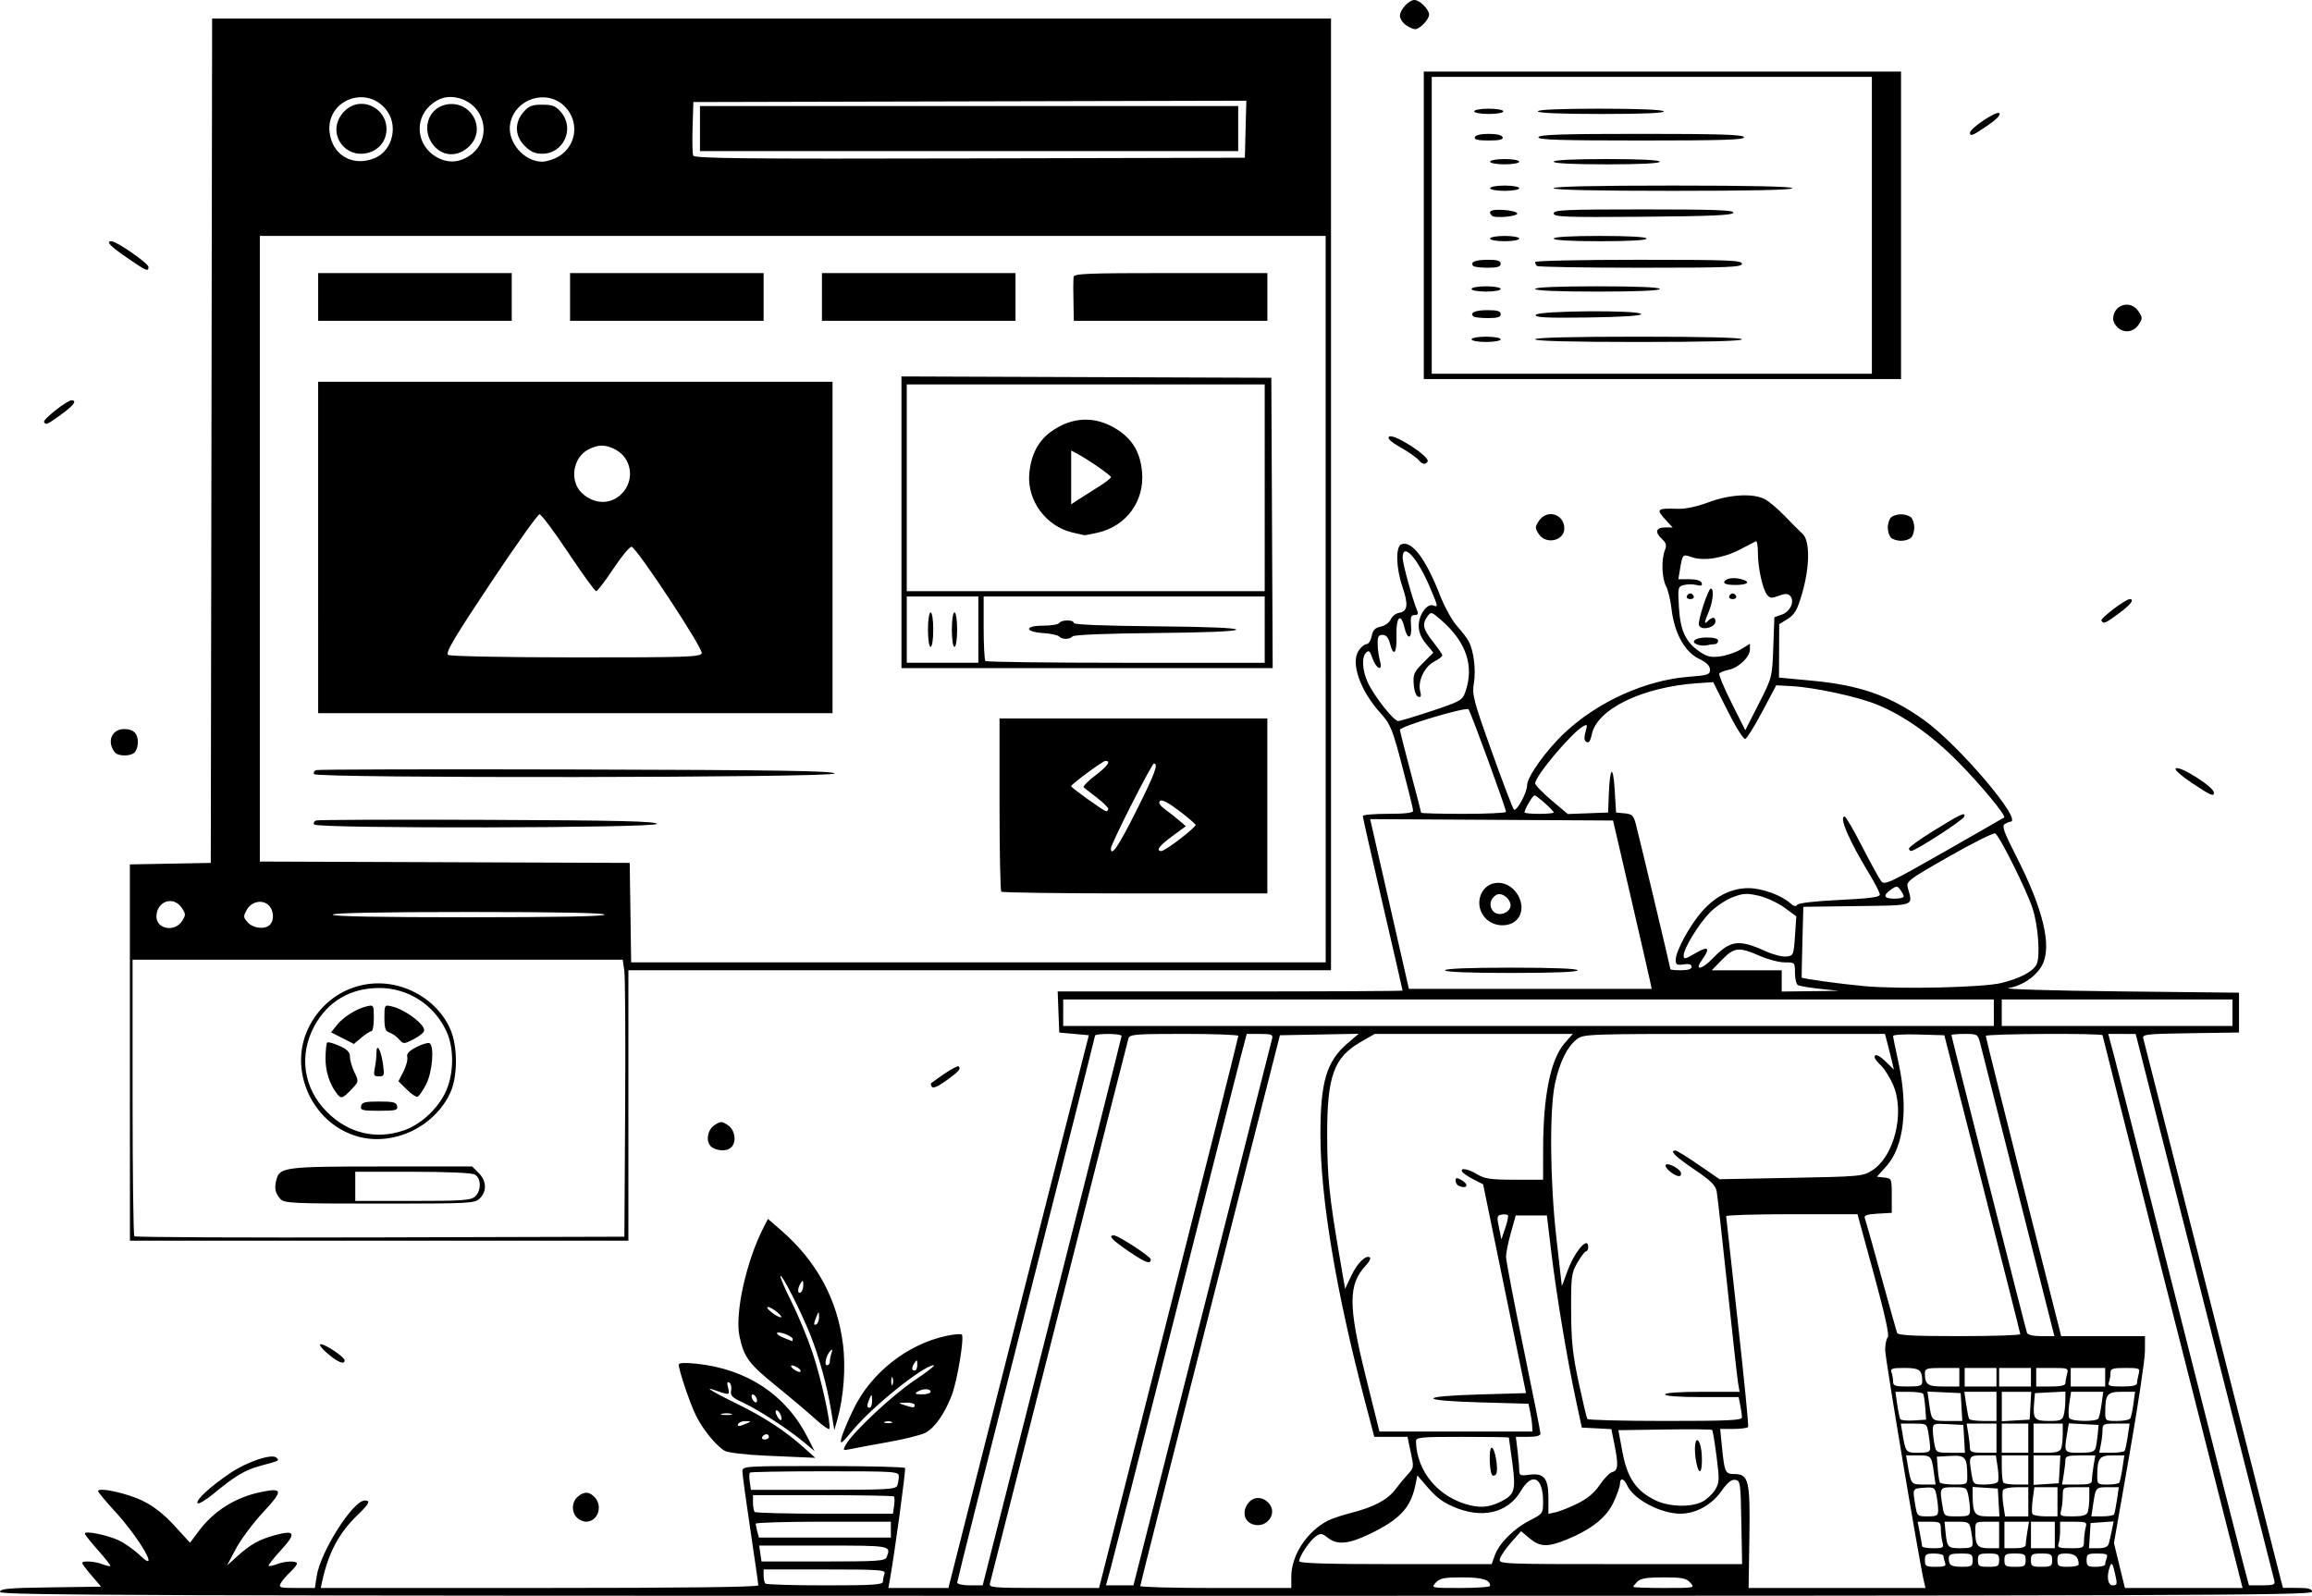 <?xml version="1.0" encoding="UTF-8" standalone="no"?>
<!-- Created with Inkscape (http://www.inkscape.org/) -->

<svg
   width="109.363mm"
   height="75.5mm"
   viewBox="0 0 109.363 75.5"
   version="1.1"
   id="svg5"
   xml:space="preserve"
   xmlns:inkscape="http://www.inkscape.org/namespaces/inkscape"
   xmlns:sodipodi="http://sodipodi.sourceforge.net/DTD/sodipodi-0.dtd"
   xmlns="http://www.w3.org/2000/svg"
   xmlns:svg="http://www.w3.org/2000/svg"><sodipodi:namedview
     id="namedview7"
     pagecolor="#ffffff"
     bordercolor="#000000"
     borderopacity="0.25"
     inkscape:showpageshadow="2"
     inkscape:pageopacity="0.0"
     inkscape:pagecheckerboard="0"
     inkscape:deskcolor="#d1d1d1"
     inkscape:document-units="mm"
     showgrid="false" /><defs
     id="defs2" /><g
     inkscape:label="Layer 1"
     inkscape:groupmode="layer"
     id="layer1"
     transform="translate(-44.301,-86.537)"><path
       style="fill:#000000;stroke-width:0.125"
       d="m 44.301,161.852 c 0,-0.156 0.38,-0.191 2.391,-0.219 l 2.391,-0.034 -0.447,-0.522 c -0.246,-0.287 -0.447,-0.555 -0.447,-0.596 0,-0.119 0.581,-0.086 0.95,0.055 0.187,0.071 0.359,0.109 0.382,0.086 0.024,-0.024 -0.238,-0.359 -0.582,-0.745 -0.344,-0.386 -0.625,-0.742 -0.625,-0.791 0,-0.141 1,0.054 1.57,0.306 0.283,0.125 0.755,0.457 1.049,0.736 0.98,0.933 -0.029,-0.826 -1.208,-2.106 -0.431,-0.468 -0.784,-0.892 -0.784,-0.942 0,-0.198 1.359,0.094 2.094,0.451 0.532,0.258 1.01,0.631 1.516,1.184 l 0.739,0.807 0.425,-0.567 c 0.699,-0.933 1.703,-1.568 2.877,-1.82 1.102,-0.236 1.126,-0.094 0.161,0.939 -0.476,0.509 -1.055,1.285 -1.288,1.724 l -0.423,0.798 0.516,-0.463 c 0.608,-0.545 1.022,-0.774 1.767,-0.974 0.936,-0.252 1,-0.09 0.276,0.701 -0.354,0.388 -0.622,0.728 -0.594,0.755 0.028,0.028 0.203,-0.008 0.39,-0.079 0.407,-0.155 0.95,-0.169 0.95,-0.025 0,0.057 -0.146,0.24 -0.325,0.408 -0.179,0.167 -0.378,0.403 -0.443,0.524 -0.107,0.199 -0.038,0.219 0.75,0.219 h 0.868 l 0.082,-0.547 c 0.174,-1.161 1.716,-3.592 2.278,-3.592 0.287,0 0.207,0.158 -0.345,0.69 -0.87,0.837 -1.369,1.768 -1.664,3.104 l -0.076,0.345 h 10.349 c 6.84,0 10.349,-0.043 10.349,-0.126 0,-0.069 -0.169,-1.254 -0.376,-2.633 -0.207,-1.379 -0.376,-2.621 -0.376,-2.759 0,-0.246 0.081,-0.251 3.818,-0.251 2.1,0 3.843,0.042 3.875,0.094 0.047,0.077 -0.502,4.11 -0.725,5.33 l -0.063,0.345 h 1.42 1.42 l 1.55,-6.114 c 0.853,-3.363 2.348,-9.246 3.322,-13.075 l 1.771,-6.961 -0.7,-0.063 -0.7,-0.063 -0.037,-0.972 -0.037,-0.972 h 8.157 c 4.487,0 8.157,-0.018 8.157,-0.041 0,-0.022 -0.423,-1.867 -0.941,-4.098 -0.517,-2.231 -0.941,-4.104 -0.941,-4.161 0,-0.057 0.536,-0.104 1.191,-0.104 0.819,0 1.191,-0.045 1.191,-0.145 0,-0.08 -0.231,-1.023 -0.514,-2.096 -0.476,-1.808 -0.553,-1.994 -1.05,-2.548 -0.944,-1.05 -1.396,-2.348 -1.018,-2.925 0.113,-0.172 0.281,-0.313 0.375,-0.313 0.093,0 0.204,-0.17 0.245,-0.379 0.058,-0.289 0.16,-0.396 0.429,-0.45 0.196,-0.039 0.407,-0.191 0.473,-0.342 0.066,-0.149 0.244,-0.289 0.395,-0.311 0.403,-0.057 0.448,-0.386 0.164,-1.212 -0.311,-0.905 -0.338,-1.922 -0.054,-2.031 0.492,-0.189 1.151,0.681 1.822,2.404 0.215,0.552 0.577,1.21 0.805,1.463 0.228,0.253 0.478,0.576 0.554,0.72 0.238,0.445 0.351,1.344 0.248,1.977 -0.091,0.56 -0.026,0.81 0.844,3.24 0.518,1.449 0.99,2.683 1.047,2.743 0.122,0.127 0.627,-0.8 0.627,-1.151 0,-0.401 0.919,-1.678 1.794,-2.494 1.575,-1.468 3.815,-2.475 5.855,-2.633 0.915,-0.071 1.004,-0.101 0.999,-0.341 -0.004,-0.183 -0.167,-0.341 -0.533,-0.518 -0.659,-0.318 -1.151,-1.212 -1.281,-2.326 -0.049,-0.422 -0.167,-0.918 -0.263,-1.101 -0.2,-0.383 -0.229,-1.241 -0.058,-1.692 0.093,-0.245 0.067,-0.355 -0.125,-0.529 -0.358,-0.324 -0.305,-0.557 0.127,-0.557 h 0.37 l -0.308,-0.332 c -0.501,-0.541 -0.458,-0.583 0.57,-0.55 0.341,0.011 0.904,-0.11 1.422,-0.305 0.996,-0.376 2.115,-0.441 2.666,-0.155 0.2,0.104 0.627,0.462 0.948,0.797 0.321,0.335 0.702,0.717 0.847,0.85 0.356,0.327 0.345,1.559 -0.027,2.829 -0.227,0.776 -0.344,0.982 -0.677,1.191 l -0.403,0.253 -0.005,1.262 -0.005,1.262 1.544,0.145 c 2.284,0.215 3.684,0.704 5.292,1.845 1.643,1.167 4.747,4.817 4.107,4.83 -0.052,0.001 -0.172,0.052 -0.268,0.112 -0.14,0.088 -0.032,0.389 0.545,1.517 1.276,2.495 1.698,4.25 1.236,5.139 -0.28,0.538 -0.92,0.98 -1.597,1.102 -0.281,0.051 2.056,0.12 5.195,0.155 l 5.706,0.063 v 0.941 0.941 l -2.296,0.034 c -2.108,0.031 -2.291,0.052 -2.232,0.251 0.036,0.119 1.482,5.804 3.213,12.633 1.732,6.829 3.204,12.628 3.271,12.887 l 0.123,0.47 h 0.685 c 0.525,0 0.685,0.044 0.685,0.188 0,0.167 -6.159,0.188 -54.682,0.188 -48.167,0 -54.682,-0.022 -54.682,-0.185 z m 55.286,-13.203 c 1.813,-7.157 3.294,-13.054 3.29,-13.106 -0.004,-0.052 -1.16,-0.094 -2.569,-0.094 -2.331,0 -2.569,0.02 -2.63,0.219 -0.037,0.121 -1.511,5.92 -3.277,12.887 -1.765,6.967 -3.238,12.766 -3.273,12.887 -0.059,0.204 0.12,0.219 2.549,0.219 h 2.613 z m -1.858,-2.888 c -0.821,-0.557 -1.033,-0.781 -0.74,-0.781 0.207,0 1.744,1.002 1.744,1.136 0,0.248 -0.239,0.163 -1.003,-0.355 z m 7.652,15.367 c 0.002,-1.014 0.742,-2.144 1.738,-2.655 0.181,-0.093 0.683,-0.259 1.114,-0.369 1.039,-0.265 1.697,-0.613 2.057,-1.089 0.162,-0.214 0.422,-0.529 0.577,-0.7 0.327,-0.358 0.324,-0.34 0.146,-1.17 l -0.136,-0.633 h -0.784 -0.784 l -0.453,-1.724 c -1.364,-5.193 -2.096,-9.59 -2.096,-12.594 0,-2.472 0.291,-3.452 1.277,-4.295 l 0.533,-0.456 -1.863,0.035 -1.863,0.035 -3.302,12.981 c -1.816,7.139 -3.304,13.023 -3.305,13.075 -0.002,0.052 1.605,0.094 3.571,0.094 h 3.574 l 0.001,-0.533 z m -1.84,-2.485 c -0.377,-0.14 -0.484,-0.563 -0.238,-0.939 0.247,-0.377 0.7,-0.4 1.014,-0.053 0.45,0.498 -0.126,1.234 -0.776,0.991 z m 11.245,2.918 c 0,-0.289 -0.371,-0.401 -1.323,-0.401 -0.862,0 -1.057,0.039 -1.249,0.251 -0.226,0.249 -0.219,0.251 1.172,0.251 0.769,0 1.399,-0.045 1.399,-0.1 z m 9.469,-0.15 c -0.192,-0.212 -0.386,-0.251 -1.265,-0.251 -0.776,0 -1.087,0.05 -1.235,0.197 -0.108,0.108 -0.197,0.221 -0.197,0.251 0,0.03 0.658,0.054 1.462,0.054 1.454,0 1.46,-0.001 1.235,-0.251 z m 11.059,-0.031 c -0.22,-0.911 -1.84,-10.576 -1.84,-10.975 0,-0.265 0.056,-0.538 0.124,-0.606 0.082,-0.082 -0.14,-1.091 -0.655,-2.972 l -0.779,-2.848 h -3.108 c -1.709,0 -3.106,0.042 -3.104,0.094 0.002,0.052 0.249,2.295 0.549,4.985 0.3,2.69 0.52,4.934 0.49,4.985 -0.03,0.052 -0.34,0.094 -0.689,0.094 h -0.634 l 0.085,0.847 c 0.121,1.209 0.156,1.286 0.577,1.286 0.69,0 0.762,0.302 0.721,2.996 l -0.037,2.397 4.184,-1.3e-4 4.184,-1.3e-4 -0.068,-0.282 z m 14.835,-0.627 c -0.126,-0.5 -1.616,-6.369 -3.311,-13.042 -1.694,-6.673 -3.081,-12.161 -3.081,-12.197 0,-0.103 -5.518,-0.074 -5.523,0.03 -0.002,0.052 0.799,3.269 1.781,7.149 l 1.785,7.055 h 1.982 1.982 l -0.003,0.721 c -0.002,0.397 -0.333,2.599 -0.735,4.894 l -0.731,4.173 0.259,1.063 0.259,1.063 h 2.783 2.783 l -0.23,-0.909 z m -64.083,0.606 c 0,-0.098 0.034,-0.267 0.076,-0.376 0.068,-0.177 -0.231,-0.198 -2.822,-0.198 h -2.898 v 0.293 c 0,0.161 0.038,0.33 0.084,0.376 0.046,0.046 1.316,0.084 2.822,0.084 2.28,0 2.738,-0.03 2.738,-0.178 z m 8.003,-12.771 c 1.807,-7.122 3.285,-12.992 3.285,-13.043 -1.6e-4,-0.052 -0.282,-0.094 -0.627,-0.094 -0.345,0 -0.627,0.035 -0.627,0.078 0,0.043 -1.467,5.852 -3.261,12.91 -1.793,7.057 -3.261,12.892 -3.261,12.965 0,0.076 0.26,0.134 0.603,0.134 h 0.603 z m 7.1,0.125 c 1.788,-7.053 3.276,-12.922 3.307,-13.043 0.047,-0.187 -0.037,-0.219 -0.573,-0.219 h -0.628 l -0.257,0.972 c -0.142,0.535 -1.536,6.023 -3.098,12.197 -1.562,6.174 -2.944,11.606 -3.072,12.071 l -0.232,0.847 0.65,-6.3e-4 0.65,-6.2e-4 3.252,-12.823 z m 43.173,12.245 c -0.102,-0.445 -0.154,-0.525 -0.225,-0.345 -0.185,0.471 -0.125,0.924 0.124,0.924 0.213,0 0.222,-0.051 0.101,-0.579 z m 7.541,0.36 c -0.03,-0.121 -1.518,-5.99 -3.307,-13.043 l -3.252,-12.823 -0.649,-6.2e-4 -0.649,-6.3e-4 0.292,1.097 c 0.161,0.604 1.543,6.036 3.071,12.071 1.528,6.036 2.894,11.411 3.036,11.946 l 0.257,0.972 h 0.628 c 0.536,0 0.62,-0.032 0.573,-0.219 z m -15.575,-0.857 c -0.042,-0.109 -0.076,-0.25 -0.076,-0.314 0,-0.063 -0.198,-0.115 -0.439,-0.115 -0.385,0 -0.439,0.039 -0.439,0.314 0,0.284 0.049,0.314 0.515,0.314 0.418,0 0.501,-0.037 0.439,-0.198 z m 1.303,-0.115 c 0,-0.288 -0.046,-0.314 -0.564,-0.314 -0.464,0 -0.564,0.041 -0.564,0.23 0,0.331 0.108,0.397 0.648,0.397 0.429,0 0.481,-0.034 0.481,-0.314 z m 1.254,0 c 0,-0.282 -0.05,-0.314 -0.502,-0.314 -0.452,0 -0.502,0.031 -0.502,0.314 0,0.282 0.05,0.314 0.502,0.314 0.452,0 0.502,-0.031 0.502,-0.314 z m 1.254,0 c 0,-0.282 -0.05,-0.314 -0.502,-0.314 -0.452,0 -0.502,0.031 -0.502,0.314 0,0.282 0.05,0.314 0.502,0.314 0.452,0 0.502,-0.031 0.502,-0.314 z m 1.254,0 c 0,-0.282 -0.05,-0.314 -0.502,-0.314 -0.452,0 -0.502,0.031 -0.502,0.314 0,0.282 0.05,0.314 0.502,0.314 0.452,0 0.502,-0.031 0.502,-0.314 z m 1.254,0.198 c 0,-0.351 -0.182,-0.512 -0.578,-0.512 -0.37,0 -0.426,0.041 -0.426,0.314 0,0.282 0.05,0.314 0.502,0.314 0.276,0 0.502,-0.052 0.502,-0.115 z m 1.254,0 c 0,-0.063 0.034,-0.204 0.076,-0.314 0.062,-0.161 -0.021,-0.198 -0.439,-0.198 -0.466,0 -0.515,0.03 -0.515,0.314 0,0.275 0.054,0.314 0.439,0.314 0.241,0 0.439,-0.052 0.439,-0.115 z m -28.869,-0.432 c 0.206,-0.571 0.911,-1.272 1.662,-1.652 0.605,-0.307 0.619,-0.327 0.619,-0.884 0,-1.163 -0.52,-1.411 -1.052,-0.503 -0.622,1.061 -1.877,1.341 -3.243,0.723 -0.54,-0.244 -0.787,-0.447 -1.343,-1.1 l -0.308,-0.362 -0.098,0.474 c -0.221,1.066 -0.743,1.62 -2.166,2.303 -0.997,0.479 -1.528,0.526 -1.974,0.175 -0.278,-0.218 -0.339,-0.225 -0.571,-0.063 -0.284,0.199 -0.782,0.943 -0.782,1.169 0,0.103 1.247,0.142 4.553,0.142 h 4.553 z m 11.659,-1.554 c -0.033,-1.876 -0.047,-1.977 -0.289,-2.012 -0.181,-0.026 -0.372,0.13 -0.661,0.54 -0.455,0.646 -1.199,1.057 -1.922,1.061 -0.926,0.006 -2.226,-0.678 -2.521,-1.327 -0.16,-0.352 -0.347,-0.395 -0.349,-0.081 -6.3e-4,0.121 -0.136,0.509 -0.301,0.863 -0.336,0.722 -1.036,1.281 -2.203,1.762 -0.908,0.374 -1.277,0.363 -1.768,-0.049 l -0.404,-0.34 -0.468,0.528 c -0.258,0.29 -0.498,0.641 -0.534,0.779 -0.065,0.249 -0.008,0.251 5.695,0.251 h 5.761 z m -40.432,1.652 c 0.215,-0.559 0.243,-0.554 -2.975,-0.554 h -3.051 l 0.055,0.376 0.055,0.376 h 2.92 c 2.547,0 2.929,-0.025 2.996,-0.198 z m 49.946,-0.711 c -0.042,-0.155 -0.076,-0.437 -0.077,-0.627 -0.002,-0.323 -0.036,-0.345 -0.549,-0.345 h -0.548 l 0.103,0.533 c 0.057,0.293 0.106,0.575 0.109,0.627 0.003,0.052 0.238,0.094 0.522,0.094 0.474,0 0.51,-0.023 0.441,-0.282 z m 1.426,0.047 c 0,-0.129 -0.035,-0.412 -0.078,-0.627 -0.074,-0.372 -0.108,-0.392 -0.665,-0.392 h -0.586 l 0.046,0.47 c 0.074,0.751 0.104,0.784 0.715,0.784 0.472,0 0.568,-0.04 0.568,-0.235 z m 1.254,-0.392 v -0.627 h -0.564 c -0.559,0 -0.564,0.004 -0.564,0.429 0,0.697 0.1,0.825 0.64,0.825 h 0.488 z m 1.256,0.47 c 7.5e-4,-0.086 0.036,-0.368 0.079,-0.627 l 0.078,-0.47 h -0.581 -0.581 v 0.627 0.627 h 0.502 c 0.317,0 0.502,-0.058 0.503,-0.157 z m 1.378,-0.47 v -0.627 h -0.564 -0.564 v 0.627 0.627 h 0.564 0.564 z m 1.381,0.282 c 0.001,-0.19 0.036,-0.472 0.077,-0.627 0.071,-0.266 0.038,-0.282 -0.566,-0.282 h -0.642 v 0.429 c 0,0.236 -0.034,0.518 -0.076,0.627 -0.063,0.165 0.032,0.198 0.564,0.198 0.615,0 0.641,-0.014 0.642,-0.345 z m 1.172,0.125 c 0.034,-0.121 0.1,-0.406 0.146,-0.635 l 0.084,-0.415 -0.545,0.039 -0.545,0.039 -0.038,0.596 -0.038,0.596 h 0.437 c 0.309,0 0.455,-0.064 0.499,-0.219 z M 86.441,158.902 v -0.376 h -3.198 c -1.759,0 -3.197,0.042 -3.196,0.094 10e-4,0.052 0.036,0.221 0.077,0.376 l 0.076,0.282 h 3.121 3.121 z m 49.54,-0.925 c 0,-0.164 -0.036,-0.477 -0.08,-0.696 -0.076,-0.378 -0.105,-0.396 -0.596,-0.361 -0.551,0.04 -0.542,0.019 -0.396,0.884 0.076,0.451 0.1,0.47 0.575,0.47 0.438,0 0.496,-0.035 0.496,-0.298 z m 1.505,0 c 0,-0.164 -0.035,-0.474 -0.078,-0.69 -0.075,-0.375 -0.105,-0.392 -0.69,-0.392 -0.672,0 -0.679,0.013 -0.531,0.909 0.077,0.468 0.08,0.47 0.688,0.47 0.559,0 0.611,-0.025 0.611,-0.298 z m 1.355,-0.361 -0.038,-0.658 -0.596,-0.038 -0.596,-0.038 0.002,0.414 c 0.004,0.847 0.099,0.979 0.709,0.979 h 0.556 l -0.038,-0.658 z m 1.404,-0.031 v -0.69 h -0.557 c -0.306,0 -0.592,0.057 -0.635,0.126 -0.043,0.069 -0.04,0.38 0.007,0.69 l 0.085,0.564 h 0.55 0.55 v -0.69 z m 1.38,0 v -0.69 h -0.547 -0.547 l -0.079,0.577 c -0.043,0.318 -0.048,0.628 -0.01,0.69 0.038,0.062 0.32,0.112 0.626,0.112 h 0.557 v -0.69 z m 1.429,0.491 c 0.042,-0.109 0.076,-0.42 0.076,-0.69 v -0.491 h -0.627 c -0.624,0 -0.627,0.002 -0.629,0.408 -0.001,0.224 -0.036,0.535 -0.077,0.69 -0.071,0.265 -0.038,0.282 0.553,0.282 0.457,0 0.649,-0.054 0.704,-0.198 z m 1.244,0.104 c 0.03,-0.052 0.093,-0.362 0.141,-0.69 l 0.086,-0.596 h -0.502 c -0.586,0 -0.59,0.005 -0.707,0.784 l -0.089,0.596 h 0.509 c 0.28,0 0.533,-0.042 0.563,-0.094 z m -57.704,-0.408 c 0.03,-0.207 0.027,-0.405 -0.007,-0.439 -0.034,-0.034 -1.548,-0.062 -3.365,-0.062 h -3.303 v 0.355 c 0,0.195 0.038,0.393 0.084,0.439 0.046,0.046 1.535,0.084 3.309,0.084 h 3.226 z m 32.327,-0.106 c 0.473,-0.233 0.801,-0.507 1.054,-0.885 0.202,-0.301 0.472,-0.575 0.599,-0.608 0.27,-0.071 0.288,-0.334 0.09,-1.321 l -0.142,-0.705 -0.699,-0.037 -0.699,-0.037 -0.282,-1.317 c -0.415,-1.94 -0.914,-4.938 -1.157,-6.948 l -0.213,-1.768 h -0.736 -0.736 l -0.23,0.815 c -0.127,0.448 -0.231,0.959 -0.231,1.134 -2.5e-4,0.175 0.366,2.094 0.814,4.264 0.448,2.17 0.815,4.016 0.815,4.102 2.6e-4,0.103 -0.199,0.157 -0.581,0.157 h -0.582 l 0.079,0.658 c 0.043,0.362 0.08,0.78 0.08,0.929 0.001,0.241 0.054,0.263 0.48,0.206 0.692,-0.093 0.9,0.163 0.9,1.103 v 0.746 l 0.345,-0.075 c 0.19,-0.041 0.654,-0.227 1.032,-0.412 z m -3.61,-0.099 c 0.639,-0.322 0.7,-0.534 0.527,-1.828 -0.086,-0.641 -0.16,-1.179 -0.165,-1.196 -0.005,-0.017 -0.997,-0.031 -2.204,-0.031 -2.009,0 -2.194,0.019 -2.189,0.219 0.036,1.446 1.097,2.684 2.595,3.027 0.522,0.12 0.927,0.066 1.437,-0.191 z m -0.435,-1.258 c -0.127,-0.21 -0.149,-1.235 -0.027,-1.279 0.168,-0.061 0.361,1.114 0.208,1.267 -0.065,0.065 -0.146,0.07 -0.181,0.012 z m 9.955,1.269 c 0.207,-0.107 0.476,-0.359 0.599,-0.561 0.204,-0.335 0.21,-0.473 0.069,-1.571 -0.085,-0.662 -0.18,-1.229 -0.211,-1.26 -0.031,-0.031 -1.042,-0.041 -2.245,-0.022 l -2.189,0.034 0.195,1.044 c 0.226,1.208 0.641,1.82 1.537,2.263 0.648,0.321 1.7,0.355 2.245,0.073 z m -0.325,-2.058 c -0.093,-0.673 0.035,-1.11 0.2,-0.687 0.135,0.345 0.134,1.309 -0.001,1.309 -0.062,0 -0.152,-0.28 -0.199,-0.621 z m -37.765,1.301 c 0.042,-0.109 0.076,-0.307 0.076,-0.439 0,-0.231 -0.133,-0.241 -3.491,-0.241 -1.92,0 -3.519,0.028 -3.553,0.062 -0.034,0.034 -0.037,0.232 -0.007,0.439 l 0.055,0.377 h 3.421 c 3.004,0 3.431,-0.024 3.497,-0.198 z m 49.042,-0.585 c -0.117,-0.837 -0.126,-0.847 -0.745,-0.847 h -0.574 l 0.079,0.47 c 0.152,0.904 0.157,0.909 0.757,0.909 h 0.557 z m 1.575,0.125 c -0.004,-0.886 -0.09,-0.988 -0.798,-0.947 l -0.642,0.037 0.044,0.564 c 0.024,0.31 0.07,0.607 0.101,0.658 0.031,0.052 0.336,0.094 0.677,0.094 0.616,0 0.62,-0.003 0.618,-0.408 z m 1.444,0.282 c 0.043,-0.069 0.04,-0.38 -0.007,-0.69 l -0.085,-0.564 h -0.613 c -0.673,0 -0.681,0.013 -0.532,0.909 0.076,0.459 0.091,0.47 0.618,0.47 0.297,0 0.576,-0.057 0.618,-0.126 z m 1.442,-0.564 v -0.69 h -0.627 -0.627 v 0.606 c 0,0.333 0.038,0.644 0.084,0.69 0.046,0.046 0.328,0.084 0.627,0.084 h 0.543 z m 1.48,-0.031 0.038,-0.658 h -0.634 -0.634 v 0.697 0.697 l 0.596,-0.038 0.596,-0.038 z m 1.531,0.502 c 7.5e-4,-0.121 0.036,-0.431 0.079,-0.69 l 0.078,-0.47 h -0.706 c -0.588,0 -0.706,0.037 -0.708,0.219 -7.6e-4,0.121 -0.036,0.431 -0.079,0.69 l -0.078,0.47 h 0.706 c 0.588,0 0.706,-0.037 0.708,-0.219 z m 1.296,0.125 c 0.032,-0.052 0.098,-0.362 0.147,-0.69 l 0.089,-0.596 h -0.564 c -0.618,0 -0.713,0.13 -0.717,0.972 -0.002,0.391 0.018,0.408 0.493,0.408 0.272,0 0.52,-0.042 0.552,-0.094 z m -8.949,-1.63 c -7.5e-4,-0.121 -0.036,-0.431 -0.079,-0.69 -0.077,-0.469 -0.079,-0.47 -0.694,-0.47 h -0.616 l 0.079,0.47 c 0.152,0.903 0.157,0.909 0.756,0.909 0.446,0 0.556,-0.043 0.555,-0.219 z m 1.607,-0.439 -0.038,-0.658 -0.721,-0.038 c -0.69,-0.036 -0.721,-0.025 -0.721,0.267 0,0.167 0.035,0.48 0.078,0.696 0.076,0.381 0.097,0.392 0.759,0.392 h 0.681 z m 1.53,-0.031 V 153.885 h -0.706 -0.706 l 0.078,0.47 c 0.043,0.259 0.078,0.569 0.079,0.69 0.001,0.18 0.115,0.219 0.628,0.219 h 0.627 z m 1.505,0 V 153.885 h -0.627 -0.627 v 0.69 0.69 h 0.627 0.627 z m 1.554,0.491 c 0.042,-0.109 0.076,-0.42 0.076,-0.69 V 153.885 h -0.69 -0.69 v 0.69 0.69 h 0.614 c 0.444,0 0.635,-0.055 0.69,-0.198 z m 1.628,-0.021 c 0.035,-0.121 0.081,-0.417 0.103,-0.658 l 0.039,-0.439 -0.704,-0.037 -0.704,-0.037 -0.079,0.476 c -0.151,0.914 -0.15,0.915 0.6,0.915 0.541,0 0.694,-0.045 0.745,-0.219 z m 1.376,0.125 c 0.032,-0.052 0.098,-0.362 0.147,-0.69 l 0.089,-0.596 h -0.641 c -0.591,0 -0.641,0.023 -0.641,0.298 0,0.164 -0.035,0.474 -0.078,0.69 l -0.078,0.392 h 0.573 c 0.315,0 0.599,-0.042 0.631,-0.094 z m -28.026,-1.191 c -0.008,-0.155 -0.051,-0.452 -0.095,-0.658 l -0.08,-0.376 -2.256,-0.063 c -2.963,-0.082 -2.995,-0.292 -0.057,-0.376 l 2.199,-0.063 -1.015,-4.939 -1.015,-4.939 -0.455,-0.233 c -0.25,-0.128 -0.49,-0.29 -0.533,-0.36 -0.131,-0.213 0.283,-0.141 0.717,0.124 0.343,0.209 0.633,0.25 1.759,0.251 l 1.348,4.7e-4 0.002,-1.474 c 0.004,-2.513 0.355,-4.23 1.017,-4.985 l 0.386,-0.44 -4.685,0.001 -4.685,0.001 -0.658,0.378 c -1.275,0.731 -1.594,1.612 -1.591,4.386 0.002,1.972 0.103,2.968 0.582,5.747 l 0.266,1.546 0.303,-0.638 c 0.283,-0.596 0.711,-1.001 0.879,-0.833 0.04,0.04 -0.046,0.201 -0.193,0.357 -0.847,0.902 -0.849,1.895 -0.012,5.265 l 0.647,2.602 h 3.619 3.619 l -0.015,-0.282 z m -3.465,-11.339 c -0.086,-0.035 -0.157,-0.145 -0.157,-0.245 0,-0.143 0.053,-0.153 0.251,-0.048 0.401,0.214 0.322,0.461 -0.094,0.293 z m 13.388,10.947 c 0,-0.095 -0.035,-0.349 -0.078,-0.564 l -0.078,-0.392 h -1.74 c -1.076,0 -1.74,-0.048 -1.74,-0.125 0,-0.078 0.671,-0.125 1.762,-0.125 h 1.762 l -0.069,-0.408 c -0.038,-0.224 -0.266,-2.27 -0.507,-4.546 -0.241,-2.276 -0.468,-4.308 -0.505,-4.515 -0.053,-0.3 -0.27,-0.514 -1.066,-1.054 -0.917,-0.622 -1.183,-0.89 -0.884,-0.89 0.064,0 0.558,0.305 1.1,0.678 l 0.984,0.678 3.384,-0.064 c 3.281,-0.062 3.398,-0.073 3.842,-0.358 1.044,-0.67 1.548,-2.731 0.987,-4.035 -0.151,-0.35 -0.41,-0.765 -0.577,-0.922 -0.167,-0.157 -0.303,-0.332 -0.303,-0.389 0,-0.196 0.217,-0.103 0.566,0.241 l 0.35,0.345 -0.089,-0.376 c -0.049,-0.207 -0.144,-0.588 -0.212,-0.847 l -0.123,-0.47 h -7.127 c -7.044,0 -7.131,0.003 -7.461,0.263 -0.449,0.353 -0.81,1.095 -1.024,2.102 -0.264,1.244 -0.231,4.66 0.07,7.292 0.138,1.207 0.253,2.223 0.255,2.257 0.002,0.035 0.108,-0.239 0.236,-0.608 0.335,-0.969 1.014,-1.787 1.014,-1.22 0,0.109 -0.046,0.199 -0.102,0.199 -0.056,0 -0.24,0.24 -0.408,0.533 -0.285,0.497 -0.305,0.651 -0.298,2.289 0.006,1.429 0.072,2.06 0.357,3.386 0.192,0.897 0.376,1.673 0.408,1.724 0.032,0.052 1.691,0.094 3.688,0.094 2.996,0 3.63,-0.03 3.63,-0.172 z m -3.384,-11.611 c -0.171,-0.132 -0.268,-0.283 -0.214,-0.337 0.111,-0.111 0.691,0.205 0.716,0.391 0.029,0.215 -0.181,0.192 -0.502,-0.054 z m 12.056,11.157 c -0.023,-0.31 -0.068,-0.607 -0.1,-0.658 -0.032,-0.052 -0.341,-0.094 -0.686,-0.094 h -0.627 l 0.086,0.596 c 0.048,0.328 0.113,0.641 0.144,0.696 0.032,0.055 0.32,0.084 0.641,0.063 l 0.582,-0.038 z m 1.713,-0.032 -0.038,-0.658 -0.786,-0.037 -0.786,-0.037 0.076,0.539 c 0.121,0.859 0.114,0.853 0.873,0.853 h 0.7 z m 1.655,-0.031 v -0.69 h -0.76 -0.76 l 0.086,0.596 c 0.048,0.328 0.111,0.638 0.141,0.69 0.03,0.052 0.333,0.094 0.674,0.094 h 0.62 z m 1.606,-0.031 0.038,-0.658 h -0.696 -0.696 v 0.696 0.696 l 0.658,-0.038 0.658,-0.038 z m 1.576,0.439 c 0.042,-0.155 0.076,-0.468 0.077,-0.696 l 0.002,-0.414 -0.721,0.038 -0.721,0.038 -0.04,0.483 c -0.061,0.742 0.017,0.833 0.711,0.833 0.533,0 0.627,-0.038 0.692,-0.282 z m 1.64,0.167 c 0.039,-0.063 0.107,-0.374 0.15,-0.69 l 0.079,-0.575 h -0.762 -0.762 l -0.083,0.555 c -0.046,0.306 -0.046,0.616 -2.5e-4,0.69 0.101,0.164 1.279,0.18 1.379,0.019 z m 1.505,0 c 0.039,-0.063 0.107,-0.374 0.15,-0.69 l 0.079,-0.575 h -0.629 c -0.691,0 -0.779,0.11 -0.782,0.972 -0.002,0.399 0.01,0.408 0.555,0.408 0.306,0 0.589,-0.052 0.628,-0.115 z m -9.839,-1.756 c 0,-0.542 -0.127,-0.637 -0.842,-0.637 -0.577,0 -0.677,0.032 -0.614,0.198 0.042,0.109 0.076,0.307 0.076,0.439 0,0.208 0.093,0.241 0.69,0.241 0.596,0 0.69,-0.033 0.69,-0.241 z m 1.756,-0.198 v -0.439 h -0.815 c -0.72,0 -0.815,0.028 -0.815,0.241 0,0.549 0.123,0.637 0.891,0.637 h 0.739 z m 1.756,0 v -0.439 h -0.752 -0.752 v 0.439 0.439 h 0.752 0.752 z m 1.63,0 v -0.439 h -0.752 -0.752 v 0.439 0.439 h 0.752 0.752 z m 1.632,0.282 c 0.001,-0.086 0.036,-0.284 0.077,-0.439 0.072,-0.27 0.043,-0.282 -0.692,-0.282 h -0.767 v 0.439 0.439 h 0.69 c 0.467,0 0.69,-0.051 0.692,-0.157 z m 1.88,-0.282 v -0.439 h -0.815 -0.815 v 0.439 0.439 h 0.815 0.815 z m 1.507,0.282 c 10e-4,-0.086 0.036,-0.284 0.077,-0.439 0.072,-0.268 0.041,-0.282 -0.629,-0.282 -0.611,0 -0.704,0.032 -0.704,0.241 0,0.132 -0.034,0.33 -0.076,0.439 -0.064,0.166 0.037,0.198 0.627,0.198 0.478,0 0.704,-0.05 0.705,-0.157 z m -5.524,-2.32 c -0.002,-0.052 -0.811,-3.255 -1.798,-7.117 l -1.793,-7.023 -1.212,-0.036 c -0.667,-0.02 -1.212,0.011 -1.212,0.069 0,0.058 0.112,0.61 0.248,1.227 0.481,2.177 0.268,4.013 -0.575,4.946 l -0.438,0.485 0.351,0.04 c 0.345,0.04 0.351,0.056 0.351,0.856 v 0.815 l -0.669,0.038 c -0.479,0.027 -0.652,0.084 -0.608,0.198 0.034,0.088 0.378,1.312 0.766,2.721 0.387,1.409 0.73,2.632 0.761,2.718 0.043,0.119 0.748,0.157 2.945,0.157 1.589,0 2.887,-0.042 2.884,-0.094 z m -0.075,-6.584 c -0.929,-3.673 -1.745,-6.89 -1.813,-7.149 -0.122,-0.464 -0.132,-0.47 -0.746,-0.47 -0.342,0 -0.622,0.024 -0.622,0.053 0,0.073 3.506,13.893 3.574,14.087 0.034,0.097 0.292,0.157 0.676,0.157 h 0.621 z m -24.165,0.954 c -0.036,-0.036 -0.171,-0.046 -0.301,-0.024 -0.211,0.037 -0.223,0.102 -0.119,0.606 l 0.117,0.564 0.184,-0.541 c 0.101,-0.297 0.155,-0.57 0.119,-0.606 z m 22.99,-9.576 v -0.627 H 116.604 94.593 v 0.627 0.627 h 22.011 22.011 z m 11.287,0 v -0.627 h -5.456 -5.456 v 0.627 0.627 h 5.456 5.456 z m -19.523,-1.132 c -0.494,-0.052 -0.96,-0.132 -1.035,-0.178 -0.075,-0.046 -0.136,-0.306 -0.136,-0.578 0,-0.49 -0.004,-0.494 -0.486,-0.494 -0.267,0 -0.805,-0.141 -1.195,-0.314 -0.964,-0.426 -1.192,-0.402 -1.768,0.188 l -0.49,0.502 h 1.656 1.656 v 0.502 0.502 l 1.348,-0.017 1.348,-0.017 z m -8.02,-0.342 c -0.039,-0.19 -0.45,-1.982 -0.913,-3.982 l -0.842,-3.637 -5.745,-0.033 -5.745,-0.033 0.065,0.283 c 0.036,0.156 0.448,1.962 0.916,4.015 l 0.851,3.731 h 5.742 5.742 z m -9.705,-0.533 c 0,-0.08 1.129,-0.125 3.135,-0.125 2.007,0 3.135,0.045 3.135,0.125 0,0.08 -1.129,0.125 -3.135,0.125 -2.007,0 -3.135,-0.045 -3.135,-0.125 z m 1.938,-2.44 c -0.628,-0.628 -0.263,-1.699 0.58,-1.699 0.864,0 1.447,1.177 0.868,1.756 -0.36,0.36 -1.058,0.333 -1.448,-0.057 z m 1.12,-0.474 c 0.199,-0.317 -0.329,-0.845 -0.646,-0.645 -0.28,0.176 -0.344,0.51 -0.145,0.749 0.196,0.237 0.611,0.182 0.791,-0.104 z m 23.279,3.51 c 0.888,-0.227 1.461,-0.529 1.642,-0.868 0.19,-0.355 0.082,-1.86 -0.191,-2.675 -0.308,-0.917 -1.578,-3.458 -1.765,-3.529 -0.088,-0.034 -1.073,0.46 -2.189,1.096 -1.942,1.108 -2.025,1.171 -1.94,1.482 0.24,0.875 0.389,0.822 -2.414,0.86 l -2.53,0.034 -0.043,1.659 c -0.024,0.913 -0.04,1.671 -0.036,1.685 0.013,0.053 1.785,0.298 2.943,0.407 1.68,0.158 5.672,0.066 6.522,-0.151 z M 124.317,132.272 c 0,-0.114 -0.119,-0.149 -0.376,-0.111 -0.318,0.047 -0.376,0.014 -0.376,-0.213 0,-0.41 0.665,-1.634 1.242,-2.289 0.648,-0.734 1.399,-1.109 2.215,-1.105 0.63,0.003 1.552,0.339 1.972,0.72 0.157,0.143 0.256,0.164 0.316,0.069 0.053,-0.084 0.835,-0.175 1.999,-0.231 1.414,-0.068 1.913,-0.133 1.913,-0.251 0,-0.088 -0.218,-0.518 -0.484,-0.956 -0.98,-1.614 -1.466,-2.743 -1.178,-2.739 0.052,8.8e-4 0.421,0.636 0.82,1.411 0.399,0.775 0.803,1.512 0.898,1.637 0.16,0.213 0.354,0.124 2.974,-1.369 1.541,-0.878 2.824,-1.614 2.851,-1.635 0.104,-0.082 -1.103,-1.538 -2.181,-2.633 -1.235,-1.253 -2.6,-2.213 -3.867,-2.72 -0.926,-0.371 -2.925,-0.8 -4.007,-0.86 l -0.726,-0.04 -0.661,1.246 c -0.364,0.685 -0.726,1.268 -0.805,1.294 -0.08,0.027 -0.451,-0.563 -0.83,-1.32 l -0.686,-1.368 -0.73,0.049 c -2.613,0.175 -4.774,1.222 -5.015,2.429 -0.04,0.201 -0.113,0.366 -0.162,0.366 -0.189,0 -0.229,-0.159 -0.128,-0.511 0.092,-0.321 0.079,-0.352 -0.106,-0.251 -0.548,0.301 -2.28,2.356 -2.28,2.704 0,0.082 0.347,0.443 0.771,0.801 l 0.771,0.652 0.954,-0.036 0.954,-0.036 0.034,-0.878 c 0.051,-1.302 0.202,-1.405 0.277,-0.188 l 0.065,1.066 0.405,0.039 c 0.349,0.034 0.422,0.103 0.528,0.502 0.15,0.562 1.638,6.808 1.638,6.874 0,0.026 0.226,0.047 0.502,0.047 0.333,0 0.502,-0.056 0.502,-0.166 z m 10.284,-5.595 c 0,-0.065 0.514,-0.436 1.142,-0.824 1.33,-0.823 1.55,-0.924 1.468,-0.68 -0.056,0.168 -2.307,1.622 -2.51,1.622 -0.055,0 -0.1,-0.053 -0.1,-0.118 z m -9.286,5.202 c 0.846,-0.873 1.225,-0.921 2.549,-0.323 0.33,0.149 0.753,0.254 0.941,0.232 0.329,-0.038 0.342,-0.069 0.403,-0.97 l 0.063,-0.931 -0.564,-0.413 c -0.31,-0.227 -0.859,-0.48 -1.218,-0.562 -0.564,-0.128 -0.734,-0.118 -1.239,0.075 -0.322,0.123 -0.803,0.448 -1.07,0.722 -0.541,0.558 -1.239,1.704 -1.239,2.035 0,0.188 0.074,0.172 0.564,-0.115 0.612,-0.359 0.713,-0.254 0.305,0.319 -0.375,0.526 -0.025,0.478 0.506,-0.07 z m 9.035,-2.928 c 0,-0.056 -0.071,-0.198 -0.157,-0.316 -0.144,-0.197 -0.18,-0.198 -0.439,-0.017 -0.404,0.283 -0.349,0.434 0.157,0.434 0.241,0 0.439,-0.046 0.439,-0.101 z M 115.538,124.945 c 6.3e-4,-0.166 -1.668,-4.73 -1.773,-4.85 -0.113,-0.129 -3.244,0.806 -3.244,0.969 -1.2e-4,0.056 0.226,0.948 0.501,1.984 0.276,1.036 0.502,1.907 0.502,1.937 0,0.03 0.903,0.054 2.007,0.054 1.104,0 2.007,-0.042 2.007,-0.094 z m 2.257,0.03 c 0,-0.092 -0.798,-0.805 -0.906,-0.81 -0.086,-0.003 -0.474,0.656 -0.474,0.805 0,0.038 0.31,0.069 0.69,0.069 0.379,0 0.69,-0.029 0.69,-0.065 z m 10.386,-7.817 0.052,-1.422 0.363,-0.127 c 0.399,-0.139 0.615,-0.651 0.376,-0.89 -0.107,-0.107 -0.242,-0.106 -0.538,0.006 -0.338,0.128 -0.418,0.118 -0.556,-0.067 -0.213,-0.285 -0.425,-1.277 -0.425,-1.989 0,-0.313 -0.042,-0.55 -0.094,-0.526 -0.052,0.023 -0.395,0.201 -0.762,0.394 -0.774,0.407 -1.711,0.554 -2.274,0.358 -0.433,-0.151 -0.435,-0.149 -0.56,0.606 l -0.072,0.439 h 0.521 c 0.333,0 0.543,0.063 0.581,0.174 0.044,0.129 -0.019,0.155 -0.243,0.099 -0.166,-0.042 -0.434,-0.041 -0.596,8.8e-4 -0.282,0.074 -0.291,0.114 -0.237,1.044 0.064,1.112 0.319,1.658 0.984,2.11 0.351,0.239 0.535,0.28 0.981,0.22 0.302,-0.041 0.74,-0.191 0.972,-0.335 l 0.423,-0.261 v 0.267 c 0,0.358 -0.532,0.87 -1.003,0.964 -0.21,0.042 -0.411,0.123 -0.446,0.18 -0.035,0.057 0.227,0.684 0.583,1.392 l 0.647,1.289 0.636,-1.252 c 0.636,-1.25 0.636,-1.253 0.688,-2.674 z m -3.519,-0.107 c -0.447,-0.116 -0.218,-0.352 0.345,-0.355 0.376,-0.002 0.564,0.05 0.564,0.157 0,0.088 -0.08,0.16 -0.178,0.16 -0.098,0 -0.253,0.021 -0.345,0.048 -0.092,0.026 -0.266,0.022 -0.387,-0.009 z m 0.002,-0.942 c -0.064,-0.191 0.436,-1.723 0.563,-1.727 0.158,-0.005 0.105,0.606 -0.094,1.082 -0.227,0.544 -0.236,0.643 -0.038,0.445 0.201,-0.201 0.351,-0.19 0.351,0.024 0,0.302 -0.688,0.456 -0.782,0.176 z m -0.574,-1.363 c 0.025,-0.074 0.099,-0.135 0.164,-0.135 0.066,0 0.139,0.061 0.164,0.135 0.025,0.074 -0.049,0.135 -0.164,0.135 -0.115,0 -0.189,-0.061 -0.164,-0.135 z m 2.007,0 c 0.025,-0.074 0.099,-0.135 0.164,-0.135 0.066,0 0.139,0.061 0.164,0.135 0.025,0.074 -0.049,0.135 -0.164,0.135 -0.115,0 -0.189,-0.061 -0.164,-0.135 z m -0.237,-0.67 c 0.059,-0.177 0.405,-0.24 0.787,-0.145 0.494,0.124 0.347,0.28 -0.264,0.28 -0.352,0 -0.551,-0.052 -0.523,-0.136 z m -13.83,6.094 c 1.366,-0.456 1.446,-0.502 1.588,-0.909 0.424,-1.216 0.043,-2.35 -1.136,-3.38 -0.465,-0.406 -0.492,-0.414 -0.658,-0.186 -0.266,0.364 -0.213,0.607 0.264,1.207 0.241,0.303 0.438,0.592 0.439,0.642 6.3e-4,0.05 -0.173,0.181 -0.385,0.291 -0.457,0.236 -0.783,0.919 -0.664,1.392 0.062,0.249 0.04,0.315 -0.092,0.271 -0.103,-0.034 -0.19,-0.274 -0.213,-0.588 -0.035,-0.472 0.014,-0.583 0.445,-1.014 l 0.484,-0.484 -0.347,-0.419 c -0.234,-0.282 -0.347,-0.561 -0.346,-0.857 8.8e-4,-0.509 0.398,-1.067 0.682,-0.958 0.246,0.094 0.243,0.078 -0.133,-0.816 -0.603,-1.433 -1.309,-2.209 -1.309,-1.439 0,0.279 0.473,1.997 0.685,2.491 0.069,0.16 0.037,0.219 -0.118,0.219 -0.171,0 -0.204,0.097 -0.17,0.498 0.054,0.644 -0.166,0.709 -0.312,0.092 -0.174,-0.737 -0.402,-0.498 -0.377,0.395 0.024,0.832 -0.138,1.022 -0.308,0.363 -0.073,-0.283 -0.18,-0.408 -0.348,-0.408 -0.196,0 -0.241,0.086 -0.234,0.439 0.005,0.241 0.055,0.602 0.112,0.8 0.148,0.518 -0.186,0.378 -0.365,-0.154 -0.108,-0.321 -0.168,-0.372 -0.291,-0.25 -0.221,0.221 -0.186,0.839 0.081,1.421 0.29,0.633 1.224,1.819 1.434,1.819 0.087,0 0.805,-0.216 1.596,-0.48 z m -40.442,38.159 c -0.264,-0.264 -0.249,-0.72 0.032,-0.975 0.298,-0.27 0.56,-0.263 0.817,0.022 0.394,0.436 0.134,1.15 -0.42,1.15 -0.128,0 -0.322,-0.089 -0.43,-0.197 z M 53.645,157.648 c -0.09,-0.146 0.575,-0.76 1.531,-1.412 0.799,-0.545 1.994,-0.946 2.202,-0.737 0.145,0.145 0.168,0.134 -0.786,0.391 -0.687,0.185 -1.199,0.49 -2.148,1.279 -0.398,0.331 -0.757,0.547 -0.799,0.479 z m 26.776,-2.251 c -0.864,-0.039 -1.687,-0.138 -1.833,-0.222 -0.4,-0.229 -1.016,-0.977 -1.351,-1.64 -0.285,-0.563 -0.829,-2.165 -0.829,-2.44 0,-0.084 0.283,-0.1 0.812,-0.046 2.413,0.247 4.262,1.473 5.294,3.51 l 0.317,0.627 -0.484,-0.407 c -0.721,-0.605 -2.161,-1.544 -2.882,-1.878 -0.536,-0.248 -0.627,-0.339 -0.58,-0.581 0.03,-0.158 -0.009,-0.326 -0.087,-0.375 -0.1,-0.062 -0.117,0.013 -0.057,0.25 0.09,0.358 0.085,0.359 -0.702,0.085 -0.465,-0.162 0.058,0.15 1.112,0.663 1.265,0.616 2.286,1.282 3.152,2.057 l 0.564,0.505 -0.439,-0.019 c -0.241,-0.01 -1.144,-0.05 -2.007,-0.089 z m 0.251,-0.885 c 0,-0.069 -0.053,-0.125 -0.118,-0.125 -0.065,0 -0.153,0.056 -0.196,0.125 -0.043,0.069 0.01,0.125 0.118,0.125 0.108,0 0.196,-0.056 0.196,-0.125 z M 79.606,153.885 c 0.242,-0.104 0.241,-0.108 -0.024,-0.117 -0.151,-0.005 -0.31,0.048 -0.352,0.117 -0.092,0.148 0.031,0.148 0.376,0 z m 1.62,-0.421 c -0.043,-0.113 -0.131,-0.206 -0.195,-0.206 -0.064,0 -0.053,0.118 0.024,0.262 0.16,0.298 0.291,0.256 0.172,-0.056 z m -2.341,-0.042 c -0.121,-0.032 -0.318,-0.032 -0.439,0 -0.121,0.032 -0.022,0.057 0.219,0.057 0.241,0 0.34,-0.026 0.219,-0.057 z m 1.205,-0.729 c -0.04,-0.103 -0.121,-0.188 -0.18,-0.188 -0.059,0 -0.076,0.085 -0.036,0.188 0.04,0.103 0.121,0.188 0.18,0.188 0.059,0 0.076,-0.085 0.036,-0.188 z m 4.221,2.19 c 0.304,-0.569 2.211,-2.354 3.257,-3.05 0.586,-0.39 0.992,-0.708 0.902,-0.708 -0.468,0 -2.87,1.922 -3.805,3.044 -0.569,0.684 -0.64,0.734 -0.564,0.405 0.048,-0.207 0.311,-0.835 0.584,-1.395 0.831,-1.705 2.54,-3.049 4.378,-3.443 0.36,-0.077 0.69,-0.105 0.734,-0.062 0.127,0.127 -0.211,2.173 -0.472,2.86 -0.334,0.878 -0.81,1.559 -1.251,1.787 -0.205,0.106 -1.01,0.306 -1.788,0.444 -0.778,0.138 -1.575,0.286 -1.773,0.329 -0.342,0.074 -0.352,0.065 -0.204,-0.212 z m 2.161,-1.082 c -0.086,-0.035 -0.227,-0.035 -0.314,0 -0.086,0.035 -0.016,0.063 0.157,0.063 0.172,0 0.243,-0.029 0.157,-0.063 z m -0.918,-1.014 c -0.008,-0.306 -0.021,-0.316 -0.117,-0.094 -0.147,0.343 -0.147,0.439 0,0.439 0.069,0 0.121,-0.155 0.117,-0.345 z m 2.015,0.219 c 0,-0.069 -0.183,-0.12 -0.408,-0.113 -0.386,0.012 -0.391,0.018 -0.094,0.113 0.443,0.142 0.502,0.142 0.502,0 z m 0.752,-0.627 c 0,-0.159 -0.381,-0.159 -0.627,0 -0.143,0.092 -0.09,0.122 0.219,0.123 0.224,0.001 0.408,-0.054 0.408,-0.123 z m -1.798,-0.658 c -0.035,-0.086 -0.063,-0.016 -0.063,0.157 0,0.172 0.028,0.243 0.063,0.157 0.035,-0.086 0.035,-0.227 0,-0.314 z m 1.169,-0.627 c -0.002,-0.228 -0.025,-0.246 -0.123,-0.094 -0.157,0.243 -0.157,0.376 0,0.376 0.069,0 0.125,-0.127 0.123,-0.282 z m -4.827,2.572 c -0.345,-0.314 -1.177,-1.017 -1.85,-1.562 -1.3,-1.054 -1.52,-1.352 -1.734,-2.347 -0.229,-1.069 0.314,-3.539 1.13,-5.135 l 0.215,-0.42 0.607,0.525 c 1.697,1.469 2.678,3.275 2.945,5.421 0.135,1.085 0.03,2.483 -0.265,3.529 l -0.147,0.521 -0.152,-0.941 c -0.188,-1.163 -0.586,-2.596 -1.012,-3.644 -0.45,-1.107 -1.307,-2.791 -1.383,-2.715 -0.034,0.034 0.198,0.582 0.518,1.218 0.319,0.635 0.771,1.728 1.003,2.427 0.404,1.213 0.877,3.357 0.792,3.586 -0.022,0.059 -0.322,-0.149 -0.667,-0.463 z m -0.819,-2.42 c -0.297,-0.188 -0.458,-0.13 -0.194,0.07 0.133,0.101 0.272,0.152 0.31,0.115 0.038,-0.037 -0.015,-0.121 -0.116,-0.185 z m 1.509,-0.298 c 0,-0.098 0.037,-0.281 0.081,-0.408 0.055,-0.157 0.04,-0.19 -0.049,-0.104 -0.201,0.194 -0.32,0.69 -0.166,0.69 0.074,0 0.134,-0.08 0.134,-0.178 z m -1.756,-1.064 c 0,-0.062 -0.169,-0.172 -0.376,-0.244 -0.472,-0.164 -0.5,0.009 -0.031,0.194 0.19,0.075 0.359,0.142 0.376,0.15 0.017,0.007 0.031,-0.038 0.031,-0.1 z m 1.245,-1.054 c -0.009,-0.265 -0.013,-0.266 -0.117,-0.024 -0.148,0.345 -0.148,0.468 0,0.376 0.069,-0.043 0.121,-0.201 0.117,-0.352 z m -1.98,-0.216 c -0.163,-0.136 -0.36,-0.245 -0.439,-0.244 -0.079,0.002 -0.002,0.113 0.171,0.248 0.41,0.321 0.654,0.317 0.268,-0.004 z m 1.235,-1.289 c -0.002,-0.223 -0.025,-0.24 -0.123,-0.087 -0.16,0.247 -0.16,0.538 0,0.439 0.069,-0.043 0.125,-0.201 0.123,-0.352 z m -22.51,3.24 c -0.276,-0.238 -0.42,-0.434 -0.32,-0.437 0.219,-0.006 1.135,0.612 1.135,0.765 0,0.223 -0.33,0.091 -0.815,-0.328 z m -9.344,-14.234 v -8.901 l 1.913,-0.035 1.913,-0.035 0.032,-19.973 0.032,-19.973 h 26.463 26.463 v 22.512 22.512 H 90.643 74.025 v 6.396 6.396 H 62.236 50.447 Z m 23.427,2.693 c 0.02,-3.311 0.003,-6.26 -0.039,-6.553 l -0.076,-0.533 H 62.165 50.572 v 6.501 c 0,3.575 0.038,6.539 0.084,6.585 0.046,0.046 5.281,0.07 11.632,0.052 l 11.548,-0.032 z m -16.31,4.233 c -0.247,-0.276 -0.294,-0.509 -0.185,-0.919 0.155,-0.584 0.425,-0.617 4.995,-0.617 h 4.264 l 0.308,0.308 c 0.373,0.373 0.396,0.858 0.057,1.197 -0.242,0.242 -0.418,0.251 -4.746,0.251 -4.123,0 -4.512,-0.018 -4.692,-0.219 z m 9.209,-0.114 c 0.307,-0.277 0.299,-0.875 -0.013,-1.042 -0.146,-0.078 -1.323,-0.13 -2.947,-0.13 h -2.705 v 0.69 0.69 h 2.718 c 2.353,0 2.749,-0.028 2.947,-0.208 z m -5.553,-2.842 c -2.152,-0.608 -3.3,-3.145 -2.325,-5.138 0.912,-1.865 3.05,-2.62 4.917,-1.737 0.887,0.42 1.583,1.165 1.867,1.998 0.278,0.817 0.248,2.09 -0.066,2.785 -0.74,1.638 -2.699,2.571 -4.394,2.092 z m 2.171,-0.281 c 0.772,-0.263 1.544,-0.951 1.946,-1.732 0.437,-0.85 0.472,-2.124 0.081,-2.965 -0.584,-1.256 -1.799,-2.041 -3.164,-2.046 -1.358,-0.004 -2.441,0.626 -3.074,1.788 -0.756,1.39 -0.529,2.959 0.592,4.079 1.005,1.005 2.311,1.32 3.62,0.874 z m -2.009,-1.153 c 0.035,-0.182 0.181,-0.219 0.854,-0.219 0.673,0 0.819,0.037 0.854,0.219 0.037,0.192 -0.068,0.219 -0.854,0.219 -0.786,0 -0.891,-0.027 -0.854,-0.219 z m -1.122,-0.564 c -0.357,-0.448 -0.565,-1.077 -0.559,-1.698 0.003,-0.371 0.038,-0.708 0.078,-0.747 0.039,-0.039 0.298,0.03 0.575,0.155 0.377,0.17 0.503,0.3 0.503,0.517 0,0.16 0.095,0.49 0.211,0.734 0.21,0.441 0.21,0.445 -0.149,0.819 -0.402,0.42 -0.478,0.445 -0.659,0.219 z m 3.278,-0.229 -0.387,-0.387 0.237,-0.46 c 0.13,-0.253 0.211,-0.56 0.18,-0.683 -0.041,-0.16 0.083,-0.293 0.439,-0.475 0.272,-0.139 0.55,-0.219 0.616,-0.178 0.234,0.145 0.133,1.363 -0.161,1.94 -0.155,0.304 -0.339,0.571 -0.409,0.592 -0.07,0.021 -0.301,-0.136 -0.514,-0.349 z m -1.506,-1.009 c 0.043,-0.216 0.078,-0.537 0.078,-0.715 0,-0.509 0.211,-0.157 0.307,0.511 0.079,0.555 0.066,0.596 -0.189,0.596 -0.24,0 -0.264,-0.049 -0.196,-0.392 z m -1.529,-1.415 -0.538,-0.274 0.26,-0.33 c 0.305,-0.388 0.929,-0.784 1.416,-0.899 0.341,-0.08 0.345,-0.074 0.345,0.548 0,0.346 -0.052,0.629 -0.116,0.629 -0.064,0 -0.276,0.135 -0.472,0.3 l -0.356,0.3 z m 2.672,0.049 c -0.121,-0.133 -0.325,-0.276 -0.454,-0.317 -0.187,-0.059 -0.234,-0.199 -0.234,-0.695 0,-0.613 0.004,-0.62 0.345,-0.541 0.621,0.144 1.536,0.821 1.536,1.136 0,0.09 -0.219,0.275 -0.487,0.412 -0.481,0.245 -0.489,0.246 -0.706,0.006 z m 43.835,-20.817 V 97.699 H 81.801 56.592 v 14.798 14.798 l 8.748,0.032 8.748,0.032 0.034,2.352 0.034,2.352 h 16.427 16.427 z m -15.343,13.838 c -0.046,-0.046 -0.084,-1.908 -0.084,-4.139 v -4.055 h 6.334 6.334 v 4.139 4.139 h -6.25 c -3.437,0 -6.288,-0.038 -6.334,-0.084 z m 6.375,-3.803 c 0.888,-1.774 1.07,-2.259 0.845,-2.259 -0.104,0 -2.036,3.81 -2.036,4.014 0,0.431 0.366,-0.109 1.191,-1.755 z m 2.08,1.308 c 0.409,-0.314 0.74,-0.611 0.737,-0.658 -0.003,-0.048 -0.356,-0.352 -0.784,-0.675 -0.522,-0.395 -0.819,-0.547 -0.903,-0.462 -0.084,0.085 -0.002,0.217 0.249,0.401 0.206,0.151 0.51,0.39 0.675,0.533 l 0.301,0.259 -0.644,0.473 c -0.617,0.453 -0.798,0.702 -0.509,0.702 0.074,0 0.469,-0.257 0.878,-0.572 z m -3.396,-1.424 c 0,-0.063 -0.24,-0.299 -0.533,-0.524 -0.293,-0.225 -0.575,-0.444 -0.627,-0.487 -0.052,-0.043 0.188,-0.293 0.533,-0.556 0.606,-0.462 0.773,-0.702 0.491,-0.702 -0.118,0 -1.62,1.111 -1.62,1.198 0,0.069 1.558,1.185 1.654,1.185 0.056,0 0.102,-0.052 0.102,-0.115 z m -37.563,0.741 c -0.043,-0.07 -0.004,-0.155 0.087,-0.189 0.091,-0.035 3.744,-0.048 8.118,-0.03 6.228,0.025 7.965,0.067 8.006,0.189 0.067,0.202 -16.086,0.233 -16.211,0.03 z m 0,-2.383 c -0.043,-0.07 -0.004,-0.155 0.087,-0.189 0.091,-0.035 5.634,-0.048 12.32,-0.03 9.589,0.025 12.166,0.065 12.207,0.189 0.068,0.203 -24.488,0.233 -24.614,0.03 z m 0.189,-10.722 v -7.839 H 71.517 83.682 v 7.839 7.839 H 71.517 59.351 Z m 18.145,5.004 c 0.08,-0.207 -3.04,-4.944 -3.317,-5.037 -0.078,-0.026 -0.463,0.436 -0.856,1.027 -0.393,0.591 -0.763,1.074 -0.821,1.074 -0.058,0 -0.651,-0.818 -1.318,-1.819 -0.666,-1 -1.279,-1.819 -1.361,-1.819 -0.082,0 -1.129,1.471 -2.325,3.269 -1.742,2.618 -2.14,3.292 -1.995,3.384 0.103,0.065 2.713,0.116 6.049,0.117 5.259,0.002 5.875,-0.019 5.944,-0.198 z m -3.791,-7.541 c 0.639,-0.639 0.487,-1.693 -0.303,-2.102 -0.468,-0.242 -0.798,-0.24 -1.274,0.006 -0.736,0.381 -0.899,1.496 -0.3,2.059 0.578,0.543 1.356,0.558 1.878,0.037 z m 13.238,1.344 v -6.899 l 8.748,0.032 8.748,0.032 0.032,6.867 0.032,6.867 h -8.78 -8.78 z m 3.637,5.08 v -1.568 H 88.887 87.194 v 1.568 1.568 h 1.693 1.693 z m -2.383,0 c 0,-0.46 0.055,-0.815 0.125,-0.815 0.071,0 0.125,0.355 0.125,0.815 0,0.46 -0.055,0.815 -0.125,0.815 -0.071,0 -0.125,-0.355 -0.125,-0.815 z m 1.129,0 c 0,-0.46 0.055,-0.815 0.125,-0.815 0.071,0 0.125,0.355 0.125,0.815 0,0.46 -0.055,0.815 -0.125,0.815 -0.071,0 -0.125,-0.355 -0.125,-0.815 z m 14.799,0 v -1.568 h -6.647 -6.647 v 1.484 c 0,0.816 0.038,1.522 0.084,1.568 0.046,0.046 3.037,0.084 6.647,0.084 h 6.563 z m -9.726,0.321 c -0.066,-0.065 -0.397,-0.135 -0.736,-0.157 -0.898,-0.057 -0.921,-0.352 -0.028,-0.352 0.381,0 0.728,-0.056 0.77,-0.125 0.1,-0.162 0.69,-0.164 0.69,-0.002 0,0.078 1.429,0.136 3.857,0.157 2.492,0.021 3.845,0.078 3.825,0.159 -0.02,0.079 -1.427,0.138 -3.821,0.159 -2.274,0.02 -3.839,0.083 -3.913,0.157 -0.156,0.156 -0.489,0.159 -0.644,0.006 z m 9.726,-7.031 v -4.891 h -8.466 -8.466 v 4.891 4.891 h 8.466 8.466 z m -9.092,2.115 c -1.252,-0.293 -2.152,-1.514 -2.045,-2.775 0.075,-0.886 0.417,-1.553 1.019,-1.989 1,-0.724 2.102,-0.767 3.122,-0.12 0.745,0.473 1.11,1.088 1.194,2.015 0.125,1.381 -0.739,2.566 -2.099,2.877 -0.31,0.071 -0.593,0.124 -0.627,0.119 -0.034,-0.005 -0.288,-0.062 -0.564,-0.127 z m 1.223,-2.158 c 0.328,-0.204 0.596,-0.411 0.596,-0.46 0,-0.088 -1.057,-0.823 -1.599,-1.112 l -0.282,-0.15 v 1.273 1.273 l 0.345,-0.227 c 0.19,-0.125 0.613,-0.394 0.941,-0.598 z m -36.904,-8.987 v -1.129 h 4.578 4.578 v 1.129 1.129 h -4.578 -4.578 z m 11.915,0 v -1.129 h 4.578 4.578 v 1.129 1.129 h -4.578 -4.578 z m 11.915,0 v -1.129 h 4.578 4.578 v 1.129 1.129 H 87.758 83.18 Z m 11.902,0.502 c -0.007,-0.345 -0.013,-0.768 -0.013,-0.941 0,-0.172 0.006,-0.398 0.013,-0.502 0.011,-0.164 0.61,-0.188 4.59,-0.188 h 4.578 v 1.129 1.129 h -4.578 -4.578 z m -42.179,29.034 c 0.19,-0.29 0.19,-0.337 0,-0.627 -0.393,-0.6 -1.203,-0.327 -1.203,0.406 0,0.591 0.857,0.749 1.203,0.221 z m 4.165,0.163 c 0.213,-0.213 0.186,-0.674 -0.053,-0.913 -0.296,-0.296 -0.819,-0.191 -1.042,0.209 -0.172,0.307 -0.167,0.359 0.047,0.596 0.259,0.286 0.814,0.344 1.049,0.109 z m 15.828,-0.477 c 0,-0.082 -2.213,-0.125 -6.389,-0.125 -4.124,0 -6.416,0.044 -6.466,0.125 -0.051,0.083 2.11,0.125 6.389,0.125 4.227,0 6.466,-0.043 6.466,-0.125 z M 62.026,94.016 c 0.867,-0.362 1.138,-1.584 0.515,-2.324 -0.965,-1.147 -2.813,-0.386 -2.651,1.092 0.12,1.095 1.104,1.663 2.136,1.232 z m -1.466,-0.536 c -0.475,-0.475 -0.46,-1.19 0.036,-1.686 0.833,-0.833 2.212,-0.038 1.956,1.129 -0.19,0.866 -1.356,1.192 -1.992,0.557 z m 5.953,0.42 c 1.076,-0.724 0.791,-2.349 -0.476,-2.712 -0.531,-0.152 -0.988,-0.036 -1.411,0.359 -0.732,0.684 -0.597,1.859 0.274,2.39 0.539,0.329 1.09,0.316 1.613,-0.036 z m -1.695,-0.475 c -0.595,-0.707 -0.292,-1.749 0.563,-1.936 1.166,-0.256 1.962,1.122 1.129,1.956 -0.526,0.526 -1.24,0.517 -1.692,-0.019 z m 5.922,0.508 c 0.843,-0.514 0.976,-1.659 0.275,-2.36 -0.847,-0.847 -2.348,-0.377 -2.579,0.806 -0.166,0.849 0.636,1.807 1.512,1.807 0.207,0 0.563,-0.114 0.791,-0.253 z m -1.616,-0.489 c -0.472,-0.472 -0.497,-1.098 -0.064,-1.602 0.251,-0.292 0.402,-0.352 0.889,-0.352 0.487,0 0.637,0.06 0.889,0.352 0.664,0.772 0.124,1.968 -0.889,1.968 -0.339,0 -0.553,-0.095 -0.825,-0.367 z m 34.096,-0.794 0.036,-1.349 -13.079,0.032 -13.079,0.032 -0.036,1.182 c -0.02,0.65 -0.007,1.257 0.028,1.349 0.053,0.138 2.345,0.161 13.08,0.135 l 13.016,-0.032 z m -25.809,-0.031 v -1.066 h 12.73 12.73 v 1.066 1.066 H 90.141 77.411 Z m 0.596,48.213 c -0.339,-0.197 -0.284,-0.82 0.094,-1.068 0.29,-0.19 0.337,-0.19 0.627,0 0.342,0.224 0.429,0.787 0.163,1.052 -0.182,0.182 -0.585,0.189 -0.884,0.015 z m 10.374,-2.881 c -0.046,-0.074 -0.064,-0.15 -0.04,-0.168 0.698,-0.519 1.251,-0.854 1.31,-0.795 0.116,0.116 -0.005,0.25 -0.621,0.692 -0.361,0.259 -0.597,0.358 -0.65,0.271 z m 59.606,-14.371 c -0.467,-0.309 -0.817,-0.615 -0.777,-0.68 0.124,-0.201 1.814,0.859 1.814,1.137 0,0.199 -0.138,0.139 -1.037,-0.457 z m -98.258,-1.456 c -0.388,-0.501 -0.144,-1.097 0.449,-1.097 0.432,0 0.645,0.207 0.645,0.627 0,0.179 -0.068,0.394 -0.15,0.477 -0.197,0.197 -0.789,0.193 -0.943,-0.006 z m 93.974,-6.225 c -0.064,-0.104 1.139,-1.018 1.34,-1.018 0.244,0 0.037,0.271 -0.52,0.679 -0.66,0.484 -0.716,0.508 -0.821,0.339 z m -26.609,-4.09 c -0.19,-0.29 -0.19,-0.337 0,-0.627 0.378,-0.577 1.203,-0.331 1.203,0.359 0,0.58 -0.871,0.774 -1.203,0.268 z m 16.654,0.163 c -0.083,-0.083 -0.15,-0.297 -0.15,-0.477 0,-0.179 0.068,-0.394 0.15,-0.477 0.083,-0.083 0.297,-0.15 0.477,-0.15 0.179,0 0.394,0.068 0.477,0.15 0.083,0.083 0.15,0.297 0.15,0.477 0,0.179 -0.068,0.394 -0.15,0.477 -0.083,0.083 -0.297,0.15 -0.477,0.15 -0.179,0 -0.394,-0.068 -0.477,-0.15 z m -22.361,-3.689 c -0.092,-0.111 -0.47,-0.373 -0.839,-0.581 -0.444,-0.251 -0.629,-0.421 -0.546,-0.503 0.193,-0.193 1.968,0.948 1.827,1.175 -0.103,0.167 -0.254,0.135 -0.442,-0.091 z M 46.384,106.5 c -0.069,-0.112 1.089,-1.025 1.3,-1.025 0.282,0 0.098,0.249 -0.499,0.678 -0.681,0.489 -0.707,0.5 -0.801,0.347 z m 65.266,-9.303 v -7.274 h 11.287 11.287 v 7.274 7.274 h -11.287 -11.287 z m 21.195,0 v -7.023 H 122.436 112.026 v 7.023 7.023 h 10.41 10.41 z m -18.938,5.393 c 0,-0.069 0.31,-0.125 0.69,-0.125 0.379,0 0.69,0.056 0.69,0.125 0,0.069 -0.31,0.125 -0.69,0.125 -0.379,0 -0.69,-0.056 -0.69,-0.125 z m 3.01,0 c 0,-0.082 1.714,-0.125 4.891,-0.125 3.177,0 4.891,0.044 4.891,0.125 0,0.082 -1.714,0.125 -4.891,0.125 -3.177,0 -4.891,-0.044 -4.891,-0.125 z m -2.923,-1.084 c -0.179,-0.179 0.087,-0.296 0.673,-0.296 0.467,0 0.62,0.046 0.62,0.188 0,0.141 -0.151,0.188 -0.606,0.188 -0.333,0 -0.642,-0.036 -0.686,-0.08 z m 2.953,-0.074 c 0.067,-0.201 4.986,-0.235 4.986,-0.034 1.1e-4,0.078 -0.946,0.138 -2.52,0.159 -1.994,0.027 -2.509,7.6e-4 -2.467,-0.125 z m -3.04,-1.225 c 0,-0.069 0.31,-0.125 0.69,-0.125 0.379,0 0.69,0.056 0.69,0.125 0,0.069 -0.31,0.125 -0.69,0.125 -0.379,0 -0.69,-0.056 -0.69,-0.125 z m 3.01,0 c 0,-0.08 1.066,-0.125 2.947,-0.125 1.881,0 2.947,0.045 2.947,0.125 0,0.08 -1.066,0.125 -2.947,0.125 -1.881,0 -2.947,-0.045 -2.947,-0.125 z m -2.923,-1.084 c -0.179,-0.179 0.087,-0.296 0.673,-0.296 0.467,0 0.62,0.046 0.62,0.188 0,0.141 -0.151,0.188 -0.606,0.188 -0.333,0 -0.642,-0.036 -0.686,-0.08 z m 3.007,-0.003 c -0.046,-0.046 -0.084,-0.131 -0.084,-0.188 0,-0.058 2.201,-0.105 4.891,-0.105 4.264,0 4.891,0.024 4.891,0.188 0,0.164 -0.618,0.188 -4.808,0.188 -2.644,0 -4.845,-0.038 -4.891,-0.084 z m -2.216,-1.296 c 0,-0.069 0.31,-0.125 0.69,-0.125 0.379,0 0.69,0.056 0.69,0.125 0,0.069 -0.31,0.125 -0.69,0.125 -0.379,0 -0.69,-0.056 -0.69,-0.125 z m 3.01,0 c 0,-0.079 0.815,-0.125 2.195,-0.125 1.38,0 2.195,0.047 2.195,0.125 0,0.079 -0.815,0.125 -2.195,0.125 -1.38,0 -2.195,-0.047 -2.195,-0.125 z m -2.921,-1.081 c -0.219,-0.219 -0.043,-0.309 0.539,-0.274 0.346,0.021 0.642,0.094 0.658,0.163 0.034,0.144 -1.063,0.245 -1.198,0.11 z m 2.921,-0.109 c 0,-0.166 0.542,-0.19 4.275,-0.19 3.364,0 4.263,0.033 4.222,0.157 -0.04,0.12 -1.032,0.164 -4.275,0.19 -3.701,0.029 -4.222,0.01 -4.222,-0.157 z m -3.01,-1.193 c 0,-0.069 0.31,-0.125 0.69,-0.125 0.379,0 0.69,0.056 0.69,0.125 0,0.069 -0.31,0.125 -0.69,0.125 -0.379,0 -0.69,-0.056 -0.69,-0.125 z m 3.01,0 c 0,-0.082 1.965,-0.125 5.644,-0.125 3.679,0 5.644,0.044 5.644,0.125 0,0.082 -1.965,0.125 -5.644,0.125 -3.679,0 -5.644,-0.044 -5.644,-0.125 z m -3.01,-1.254 c 0,-0.069 0.31,-0.125 0.69,-0.125 0.379,0 0.69,0.056 0.69,0.125 0,0.069 -0.31,0.125 -0.69,0.125 -0.379,0 -0.69,-0.056 -0.69,-0.125 z m 3.01,0 c 0,-0.079 0.92,-0.125 2.508,-0.125 1.589,0 2.508,0.046 2.508,0.125 0,0.079 -0.92,0.125 -2.508,0.125 -1.589,0 -2.508,-0.046 -2.508,-0.125 z m -3.731,-1.16 c 0.032,-0.097 0.285,-0.157 0.658,-0.157 0.373,0 0.626,0.06 0.658,0.157 0.038,0.113 -0.146,0.157 -0.658,0.157 -0.513,0 -0.696,-0.044 -0.658,-0.157 z m 3.01,0 c 0.041,-0.122 1.125,-0.157 4.86,-0.157 3.735,0 4.819,0.035 4.86,0.157 0.041,0.124 -0.986,0.157 -4.86,0.157 -3.874,0 -4.901,-0.033 -4.86,-0.157 z m -3.041,-1.223 c 0,-0.069 0.31,-0.125 0.69,-0.125 0.379,0 0.69,0.056 0.69,0.125 0,0.069 -0.31,0.125 -0.69,0.125 -0.379,0 -0.69,-0.056 -0.69,-0.125 z m 3.01,0 c 0,-0.08 1.064,-0.125 2.94,-0.125 1.825,0 2.969,0.048 3.017,0.125 0.051,0.082 -0.96,0.125 -2.94,0.125 -1.928,0 -3.017,-0.045 -3.017,-0.125 z m 27.412,10.212 c -0.108,-0.108 -0.197,-0.281 -0.197,-0.385 0,-0.69 0.825,-0.936 1.203,-0.359 0.19,0.29 0.19,0.337 0,0.627 -0.236,0.36 -0.707,0.415 -1.006,0.116 z M 50.321,98.739 c -0.813,-0.56 -1.031,-0.79 -0.751,-0.79 0.248,0 1.755,1.046 1.755,1.218 0,0.236 -0.103,0.192 -1.003,-0.428 z m 87.165,-5.921 c 0,-0.211 1.264,-1.055 1.39,-0.928 0.076,0.076 -0.125,0.288 -0.551,0.581 -0.698,0.48 -0.84,0.539 -0.84,0.347 z m -26.686,-5.097 c -0.153,-0.107 -0.279,-0.305 -0.279,-0.439 0,-0.289 0.423,-0.745 0.69,-0.745 0.243,0 0.69,0.447 0.69,0.69 0,0.23 -0.441,0.69 -0.662,0.69 -0.088,0 -0.286,-0.088 -0.439,-0.195 z"
       id="path362"
       inkscape:export-filename="path362.svg"
       inkscape:export-xdpi="96"
       inkscape:export-ydpi="96" /></g></svg>
